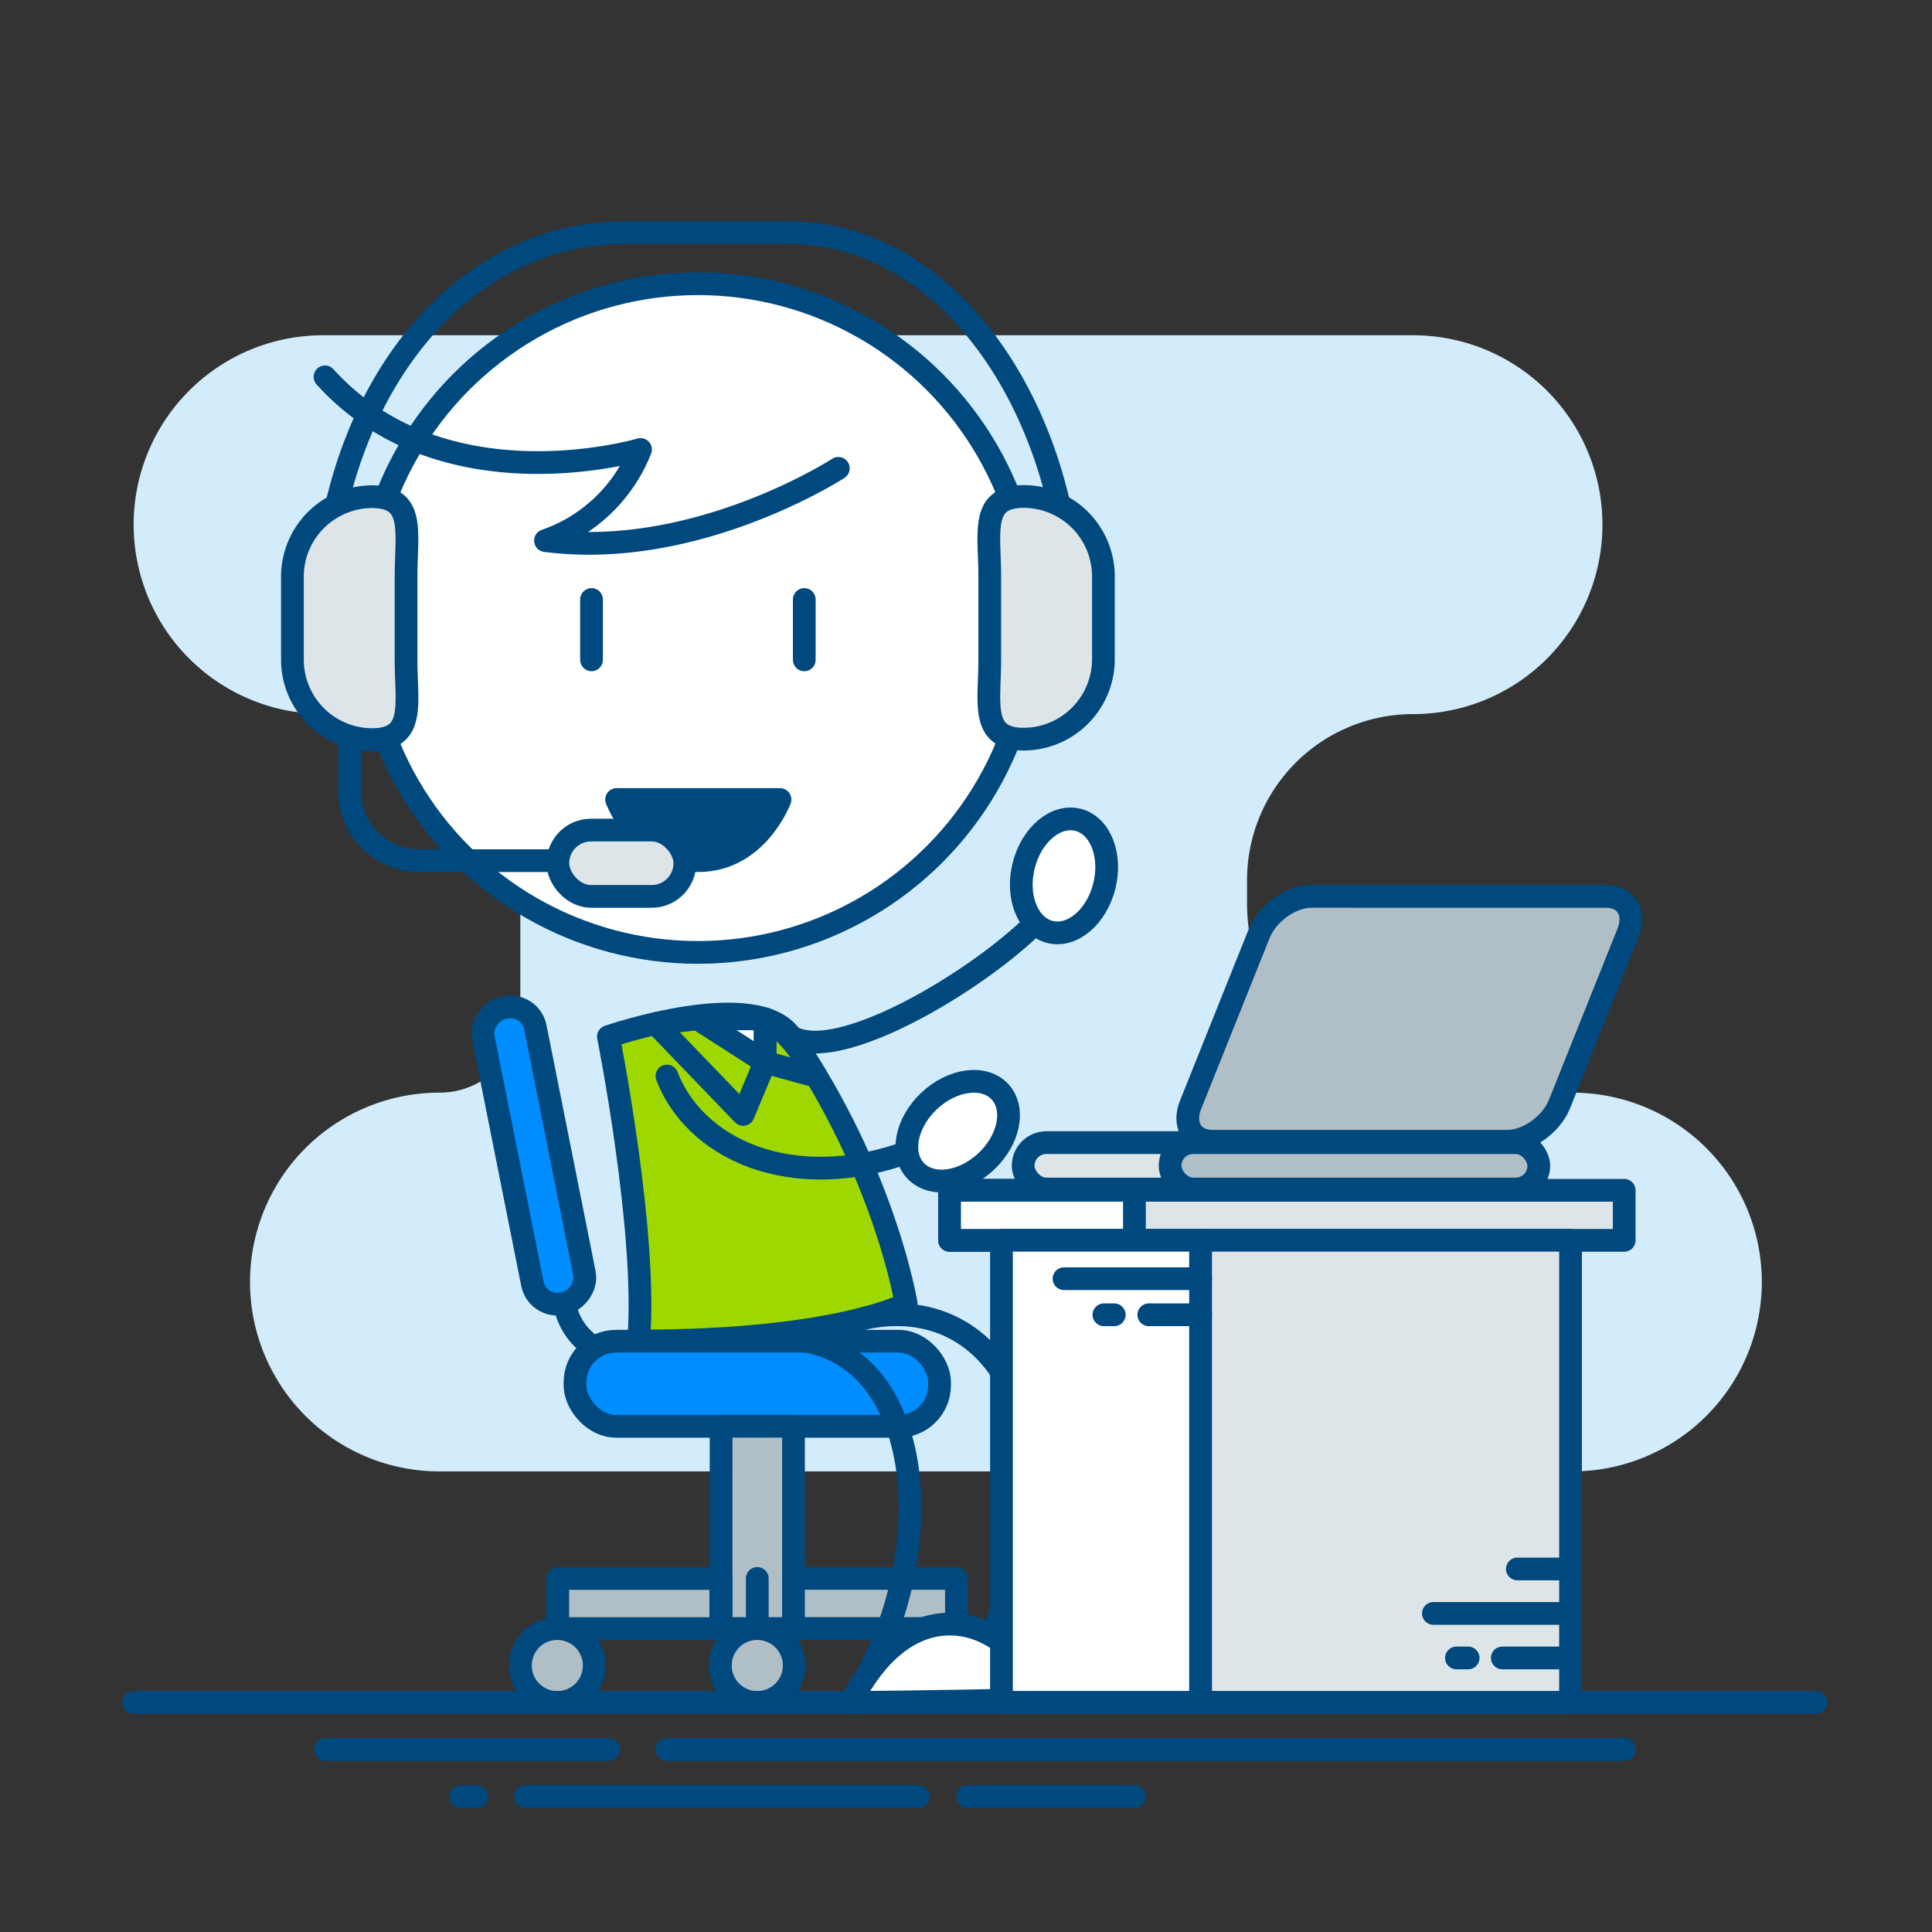 <svg xmlns="http://www.w3.org/2000/svg" viewBox="0 0 340 340"><rect x="0" y="0" width="340" height="340" fill="#333333" stroke="none"/><defs><style>.cls-1{fill:#d3ecfb;}.cls-2{fill:none;}.cls-2,.cls-3,.cls-4,.cls-5,.cls-6,.cls-7,.cls-8{stroke:#00497e;stroke-linecap:round;stroke-linejoin:round;stroke-width:4px;}.cls-3{fill:#008dff;}.cls-4{fill:#b0bec5;}.cls-5{fill:#fff;}.cls-6{fill:#00497e;}.cls-7{fill:#9ed800;}.cls-8{fill:#dee5e8;}</style></defs><title>inS-img_Contact</title><g id="Warstwa_1" data-name="Warstwa 1"><path class="cls-1" d="M219.46,159v-4.11a29.22,29.22,0,0,1,29.22-29.22h0A33.32,33.32,0,0,0,282,92.32h0A33.32,33.32,0,0,0,248.68,59H56.84A33.32,33.32,0,0,0,23.52,92.32h0a33.32,33.32,0,0,0,33.32,33.32h2.5a32.23,32.23,0,0,1,32.23,32.23v20.21a14.21,14.21,0,0,1-14.21,14.21h0A33.32,33.32,0,0,0,44,225.61h0a33.32,33.32,0,0,0,33.32,33.33h199.4a33.33,33.33,0,0,0,33.33-33.33h0a33.32,33.32,0,0,0-33.33-33.32h-24A33.32,33.32,0,0,1,219.46,159Z"/><path class="cls-2" d="M188.63,108.77c0-35.32-20.94-67.81-49.76-67.81H109.82C78.76,41,57,72.42,57,108.77"/><rect class="cls-3" x="101.19" y="236.02" width="64.16" height="14.98" rx="7.23" ry="7.23" transform="translate(266.54 487.03) rotate(180)"/><rect class="cls-3" x="67.42" y="198.7" width="53.08" height="9.34" rx="4.46" ry="4.46" transform="translate(-87.11 335.28) rotate(-101.28)"/><rect class="cls-4" x="126.9" y="251.01" width="12.74" height="35.59" transform="translate(266.54 537.6) rotate(180)"/><rect class="cls-4" x="98.17" y="277.78" width="28.68" height="8.81" transform="translate(225.01 564.38) rotate(180)"/><circle class="cls-4" cx="98.08" cy="293.1" r="6.5"/><rect class="cls-4" x="139.64" y="277.78" width="28.68" height="8.81"/><circle class="cls-5" cx="168.41" cy="293.1" r="6.5"/><circle class="cls-4" cx="133.27" cy="293.1" r="6.5"/><line class="cls-5" x1="133.27" y1="277.78" x2="133.27" y2="286.59"/><circle class="cls-5" cx="122.82" cy="108.77" r="58.84"/><path class="cls-2" d="M57.2,66.32C78.07,89.43,112.72,79.1,112.72,79.1A27.74,27.74,0,0,1,96,95.14c26.65,3.45,51.53-12.72,51.53-12.72"/><line class="cls-2" x1="141.54" y1="105.5" x2="141.54" y2="116.12"/><line class="cls-2" x1="104.1" y1="105.5" x2="104.1" y2="116.12"/><path class="cls-6" d="M108.51,140.7h28.76s-4,10.76-14.38,10.76S108.51,140.7,108.51,140.7Z"/><path class="cls-7" d="M139.2,182.42c-6.14-8.93-32.13,0-32.13,0S114,217.2,112.38,236c35.07,0,47.09-6.55,47.09-6.55S155.82,206.61,139.2,182.42Z"/><path class="cls-2" d="M152.12,232c25.25-5.44,40.39,24.95,18.79,62.41"/><path class="cls-2" d="M133.27,236c30-4.59,34,37.49,16.45,63.58"/><path class="cls-5" d="M170.91,294.42c13.66-26.74,35.52-7.61,30.54-.48C185.18,294.35,170.91,294.42,170.91,294.42Z"/><path class="cls-5" d="M149.72,299.6c13.66-26.74,35.51-7.61,30.54-.49C164,299.53,149.72,299.6,149.72,299.6Z"/><path class="cls-5" d="M99.36,229.36a11.19,11.19,0,0,0,5.22,7.78"/><path class="cls-2" d="M117.37,189.37c5.45,14,24.17,21.09,44.78,12.43"/><path class="cls-8" d="M65.46,130.16h0c7.72,0,6-6.31,6-14V101.41c0-7.72,1.68-14-6-14h0a14.08,14.08,0,0,0-14,14v14.71A14.08,14.08,0,0,0,65.46,130.16Z"/><path class="cls-8" d="M180.18,87.37h0c-7.72,0-6,6.32-6,14v14.71c0,7.73-1.68,14,6,14h0a14.08,14.08,0,0,0,14-14V101.41A14.08,14.08,0,0,0,180.18,87.37Z"/><path class="cls-2" d="M139.2,182.42c9.25,5.43,38.4-13.25,45.9-23.24"/><rect class="cls-8" x="167.11" y="209.46" width="118.73" height="8.81" transform="translate(452.94 427.74) rotate(180)"/><rect class="cls-5" x="167.11" y="209.46" width="32.53" height="8.81" transform="translate(366.75 427.74) rotate(180)"/><rect class="cls-8" x="180.06" y="201.07" width="78.8" height="8.17" rx="4.08" ry="4.08" transform="translate(438.92 410.32) rotate(180)"/><rect class="cls-4" x="205.92" y="201.07" width="64.88" height="8.17" rx="4.08" ry="4.08" transform="translate(476.72 410.32) rotate(180)"/><path class="cls-4" d="M213.38,200.85h51.88c3.57,0,7.7-2.92,9.16-6.49l12.06-30.11c1.47-3.57-.25-6.5-3.83-6.5H230.77c-3.57,0-7.7,2.93-9.16,6.5l-12.06,30.11C208.08,197.93,209.81,200.85,213.38,200.85Z"/><rect class="cls-5" x="176.24" y="218.28" width="35.05" height="81.33" transform="translate(387.53 517.88) rotate(180)"/><rect class="cls-8" x="211.29" y="218.28" width="65.1" height="81.33" transform="translate(487.68 517.88) rotate(180)"/><line class="cls-5" x1="319.56" y1="299.6" x2="23.52" y2="299.6"/><line class="cls-5" x1="285.84" y1="307.88" x2="117.37" y2="307.88"/><line class="cls-5" x1="276.39" y1="291.77" x2="264.38" y2="291.77"/><line class="cls-5" x1="258.37" y1="291.77" x2="256.31" y2="291.77"/><line class="cls-5" x1="276.39" y1="276.11" x2="267.03" y2="276.11"/><line class="cls-5" x1="276.39" y1="283.94" x2="252.25" y2="283.94"/><line class="cls-5" x1="107.07" y1="307.88" x2="57.3" y2="307.88"/><line class="cls-5" x1="161.6" y1="316.16" x2="92.49" y2="316.16"/><line class="cls-5" x1="83.91" y1="316.16" x2="81.1" y2="316.16"/><line class="cls-5" x1="199.64" y1="316.16" x2="170.31" y2="316.16"/><path class="cls-2" d="M134.63,179.3v7.59l-11.81-7.59-7.44.82,15.41,16,3.84-9.19,9,2.48S139.39,181.48,134.63,179.3Z"/><line class="cls-5" x1="211.29" y1="225.03" x2="187.25" y2="225.03"/><line class="cls-5" x1="211.29" y1="231.38" x2="202.17" y2="231.38"/><line class="cls-5" x1="196.09" y1="231.38" x2="194.27" y2="231.38"/><polygon class="cls-5" points="134.63 179.3 134.63 186.89 122.82 179.3 134.63 179.3"/><path class="cls-2" d="M61.53,130.16v9.06a12.24,12.24,0,0,0,12.24,12.24H98.08"/><rect class="cls-8" x="98.17" y="146.08" width="22.35" height="11.67" rx="5.84" ry="5.84"/><ellipse class="cls-5" cx="168.54" cy="199.07" rx="10.17" ry="7.32" transform="translate(-90.59 169.28) rotate(-43.19)"/><ellipse class="cls-5" cx="187.25" cy="154.15" rx="10.17" ry="7.32" transform="translate(-7.3 298.98) rotate(-76.13)"/></g></svg>